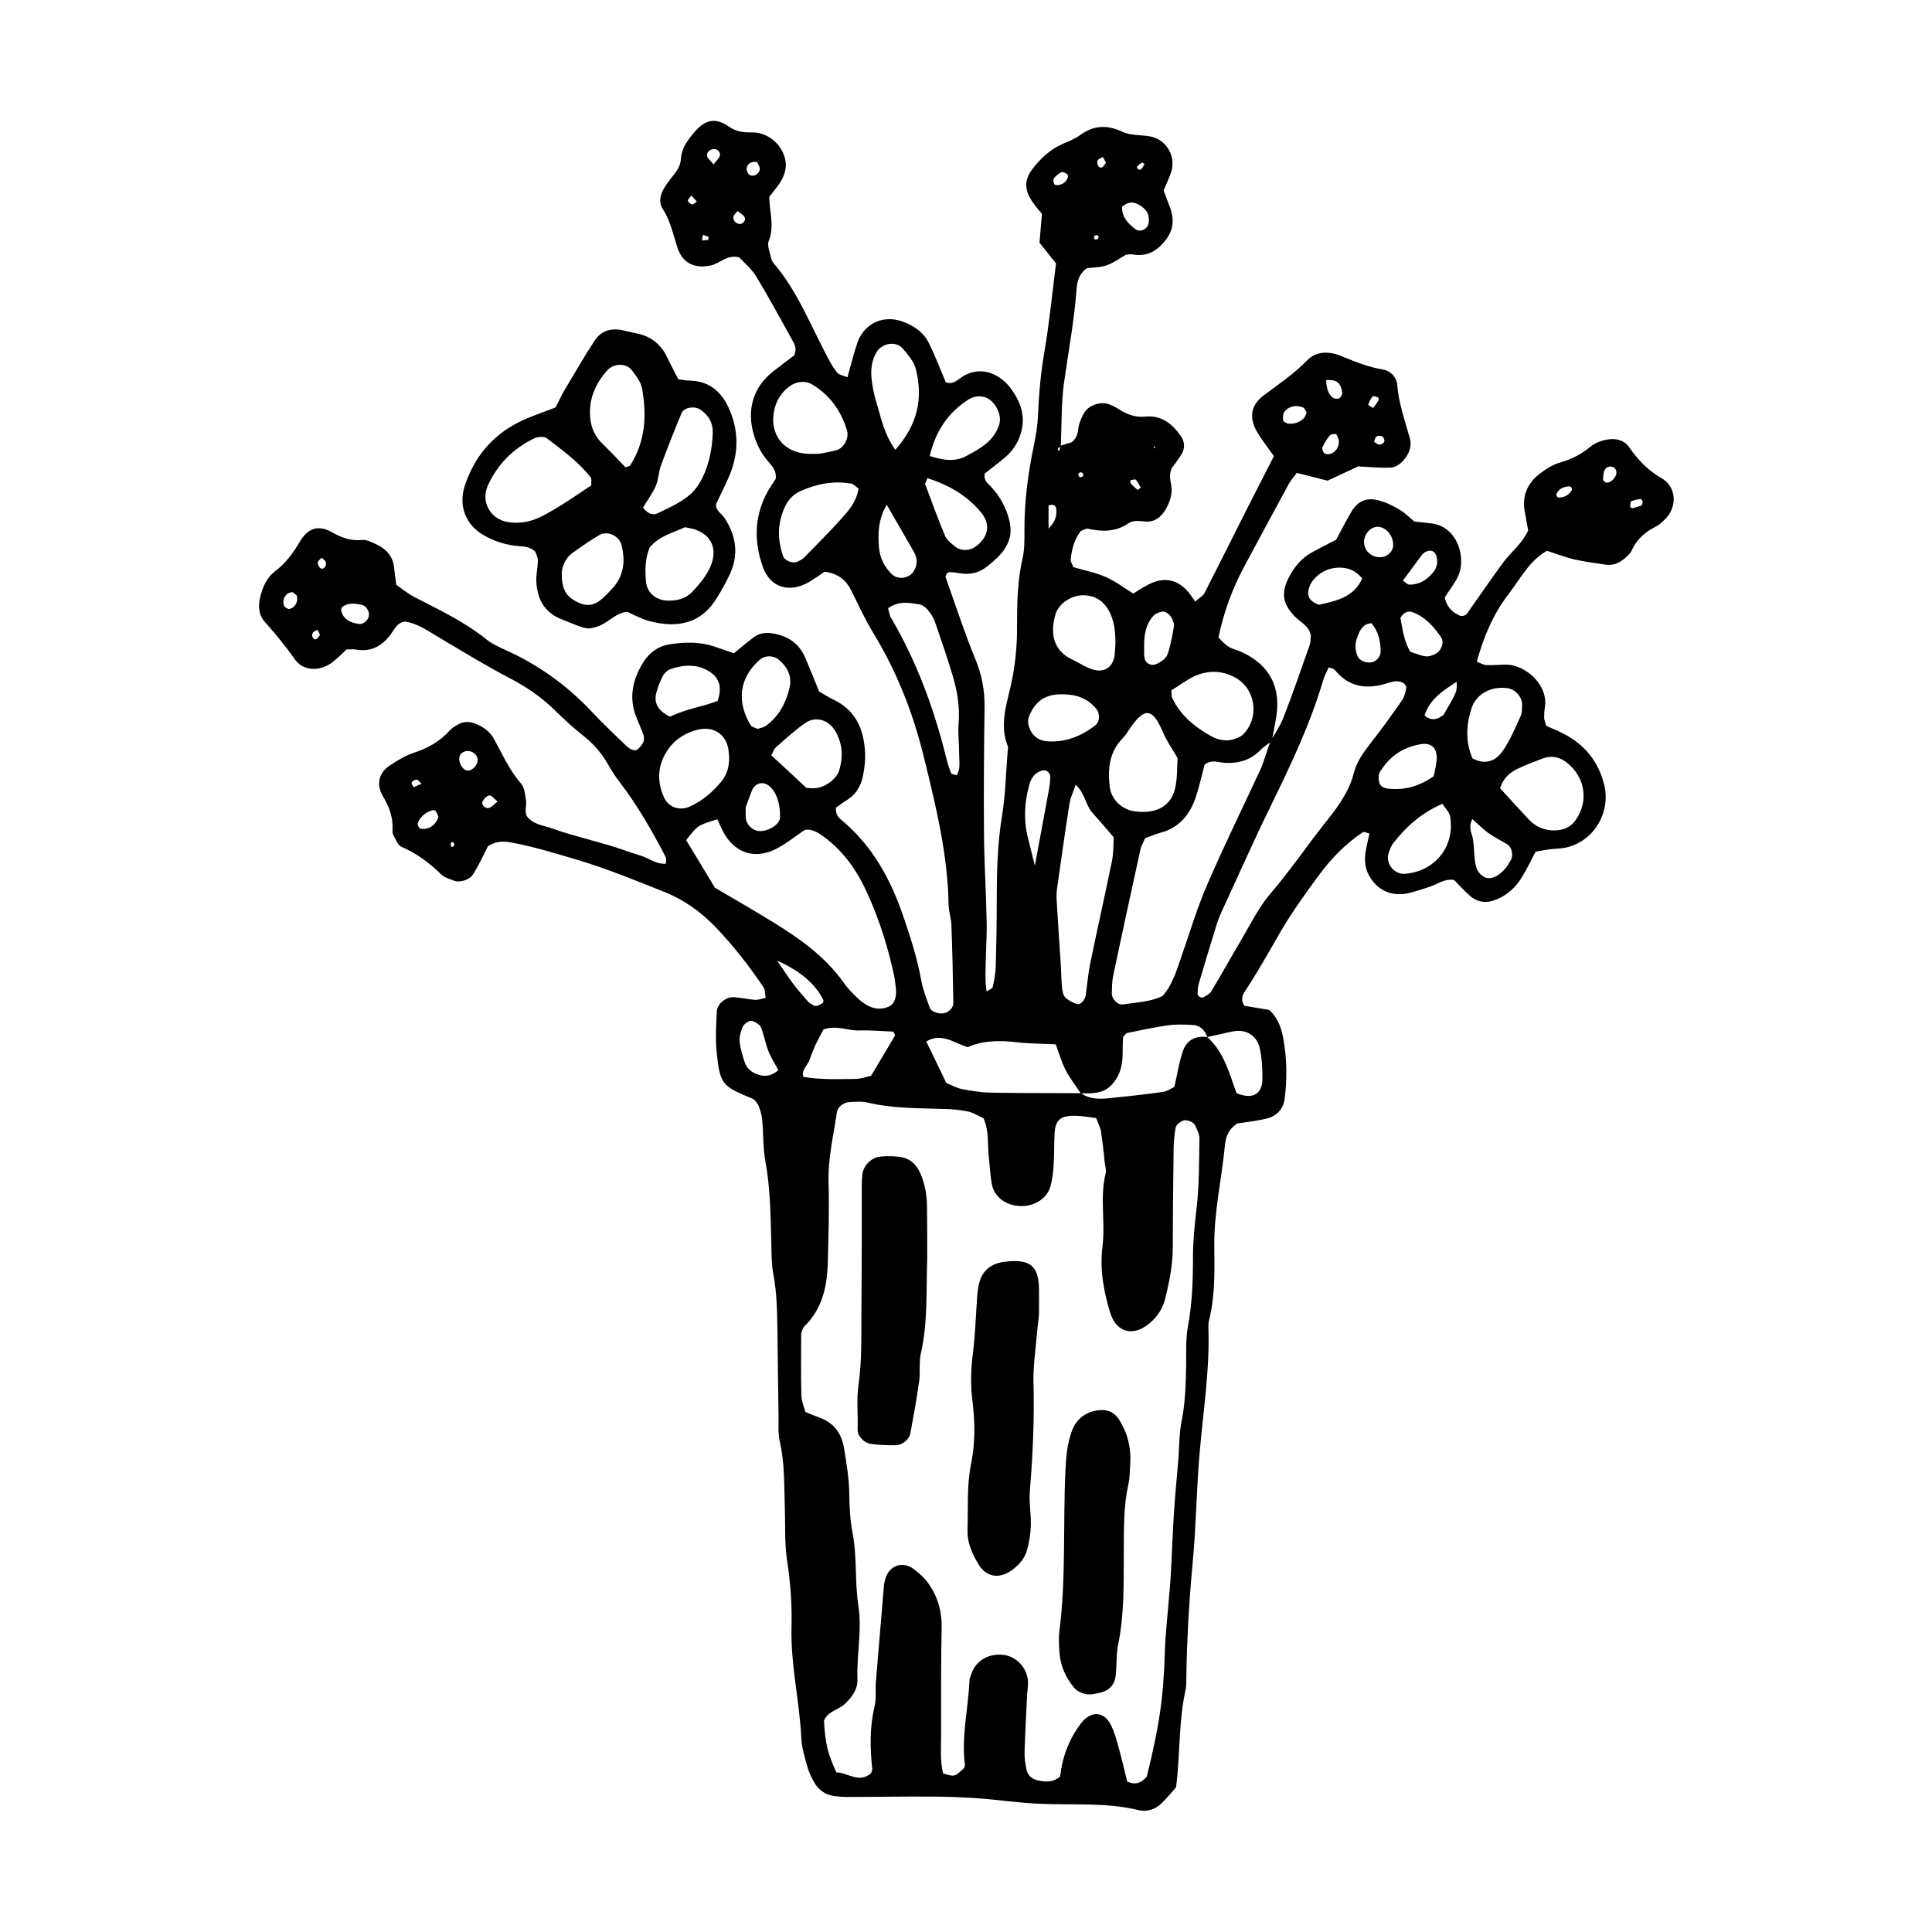 <?xml version="1.0" encoding="UTF-8"?>
<!-- Uploaded to: SVG Repo, www.svgrepo.com, Generator: SVG Repo Mixer Tools -->
<svg fill="#000000" width="800px" height="800px" version="1.1" viewBox="144 144 512 512" xmlns="http://www.w3.org/2000/svg">
 <g>
  <path d="m480.61 340.65c1.211-2.168 2.621-4.231 3.527-6.5 2.469-6.348 4.684-12.797 6.953-19.246 0.301-0.855 0.203-1.812 0.301-2.519-0.555-2.621-2.769-3.477-4.231-4.988-3.426-3.527-3.727-6.551-1.309-10.934 1.41-2.519 3.176-4.586 5.691-5.996 2.168-1.211 4.383-2.316 6.551-3.426 1.359-2.519 2.621-5.039 4.031-7.406 1.863-3.125 4.383-3.981 7.961-2.82 1.762 0.555 3.426 1.41 4.988 2.367 1.309 0.805 2.418 1.914 3.727 3.023 1.461 0.152 3.023 0.352 4.535 0.504 7.004 0.805 9.523 9.473 6.852 14.461-1.008 1.863-2.316 3.578-3.324 5.188 0.605 2.672 2.168 4.031 4.231 4.887 0.352-0.051 0.656 0 0.906-0.102 0.301-0.102 0.605-0.25 0.754-0.504 3.223-4.535 6.348-9.168 9.672-13.652 2.016-2.719 4.887-4.785 6.551-8.414-0.25-1.461-0.605-3.223-0.906-5.039-0.754-4.082 0.707-7.406 3.828-9.875 1.664-1.309 3.629-2.57 5.644-3.125 3.074-0.855 5.691-2.266 8.113-4.281 0.906-0.754 2.168-1.258 3.324-1.562 2.57-0.707 5.238-0.352 6.75 1.812 2.316 3.324 4.887 6.098 8.516 8.16 4.18 2.367 4.332 7.91 0.805 11.133-0.656 0.656-1.359 1.309-2.168 1.715-2.82 1.41-5.141 3.375-6.449 6.348-0.352 0.805-1.16 1.461-1.812 2.066-1.461 1.258-3.125 2.016-5.09 1.715-2.719-0.402-5.492-0.754-8.211-1.359-2.367-0.555-4.684-1.461-7.356-2.316-4.637 2.57-7.055 7.406-10.227 11.539-3.981 5.188-6.551 11.184-8.363 17.836 1.008 0.402 1.762 0.906 2.519 0.906 1.863 0.102 3.727-0.152 5.543-0.102 4.938 0.203 10.883 5.34 9.977 11.285-0.152 0.906-0.203 1.863-0.203 2.769 0 0.605 0.301 1.16 0.555 2.168 1.461 0.656 3.176 1.309 4.785 2.168 5.492 2.922 9.07 7.305 10.578 13.453 1.863 7.508-3.023 15.418-10.68 16.727-1.211 0.203-2.469 0.203-3.727 0.352-1.211 0.152-2.418 0.402-3.777 0.656-1.211 2.266-2.266 4.484-3.527 6.602-1.664 2.719-3.828 4.836-6.852 6.047-2.519 1.059-4.887 0.855-6.953-0.906-1.613-1.41-3.023-3.023-4.281-4.281-2.769-0.352-4.535 1.258-6.551 1.863-1.762 0.555-3.527 1.16-5.34 1.613-4.637 1.109-8.715-0.754-10.832-5.039-0.656-1.309-0.957-2.973-0.855-4.434 0.102-2.117 0.754-4.231 1.16-6.297-0.707-0.152-1.41-0.555-1.715-0.352-4.734 3.125-8.566 7.152-11.891 11.688-3.68 4.988-7.305 10.078-10.379 15.418-2.922 5.09-5.793 10.227-9.07 15.164-0.656 1.008-1.059 2.215-0.102 3.727 2.168 0.352 4.586 0.754 6.602 1.109 2.519 2.367 3.273 5.09 3.777 7.809 0.906 5.188 1.008 10.48 0.301 15.77-0.352 2.719-2.117 4.535-4.684 5.188-2.672 0.656-5.441 0.957-7.809 1.309-2.418 1.512-3.125 3.629-3.324 5.793-0.855 8.918-2.922 17.734-2.82 26.801 0.051 6.5 0.25 13.047-1.359 19.445-0.152 0.605-0.203 1.211-0.203 1.863 0.402 11.184-1.359 22.27-2.316 33.352-0.855 9.574-0.906 19.195-1.812 28.719-0.957 10.227-1.562 20.402-1.715 30.633 0 1.258 0 2.519-0.25 3.727-1.812 8.211-1.359 16.676-2.469 25.594-1.059 1.211-2.418 2.871-3.93 4.332-1.664 1.562-3.828 2.266-6.047 1.715-8.566-2.066-17.281-1.309-25.945-1.664-5.543-0.203-11.082-1.059-16.625-1.461-4.332-0.301-8.664-0.453-13-0.453-7.152-0.051-14.258 0.102-21.41 0.102-1.258 0-2.469-0.102-3.727-0.25-2.266-0.352-4.031-1.562-5.188-3.578-0.754-1.309-1.461-2.769-1.863-4.231-0.656-2.367-1.41-4.836-1.562-7.254-0.453-9.926-2.871-19.648-2.621-29.625 0.152-5.894-0.25-11.738-1.16-17.633-0.707-4.586-0.453-9.27-0.605-13.906-0.203-5.894 0-11.789-1.309-17.582-0.504-2.066-0.352-4.332-0.352-6.5-0.152-7.758-0.203-15.516-0.301-23.277-0.102-4.938-0.152-9.926-1.109-14.812-0.453-2.418-0.453-4.938-0.504-7.406-0.203-7.457-0.203-14.863-1.562-22.27-0.656-3.629-0.555-7.406-0.855-11.133-0.102-1.211-0.504-2.418-0.906-3.578-0.203-0.555-0.656-1.008-1.008-1.562-0.25-0.203-0.504-0.402-0.754-0.504-7.91-3.223-8.516-3.828-9.371-11.891-0.402-3.68-0.203-7.406 0-11.133 0.102-2.117 2.469-3.981 4.586-3.828 1.863 0.152 3.68 0.555 5.543 0.707 0.855 0.051 1.762-0.301 2.82-0.555-0.203-1.059-0.102-2.066-0.555-2.769-3.828-5.644-8.012-11.035-12.746-15.973-3.93-4.082-8.465-7.305-13.703-9.371-7.508-2.973-14.914-6.047-22.672-8.363-5.644-1.664-11.234-3.426-17.027-4.535-2.117-0.402-4.281-0.805-6.902 0.855-0.402 0.805-1.059 2.168-1.762 3.527-0.707 1.359-1.41 2.769-2.266 4.031-0.957 1.41-3.477 2.168-4.988 1.562-1.16-0.453-2.469-0.805-3.324-1.613-3.125-3.074-6.5-5.594-10.578-7.356-0.957-0.402-1.461-1.863-2.066-2.922-0.301-0.504-0.352-1.211-0.301-1.812 0.152-3.223-0.957-5.996-2.57-8.715-1.812-3.125-1.059-6.195 1.863-8.113 2.066-1.359 4.231-2.672 6.551-3.426 3.629-1.211 6.75-2.973 9.32-5.844 0.605-0.656 1.461-1.16 2.266-1.613 1.41-0.805 2.922-0.805 4.484-0.203 2.117 0.805 3.879 2.066 4.938 4.031 2.266 4.031 4.082 8.312 7.203 11.84 0.906 1.059 1.059 2.871 1.309 4.383s-0.504 3.074 0.301 4.383c1.812 2.215 4.484 2.367 6.75 3.176 2.621 0.957 5.289 1.715 8.012 2.469 2.367 0.707 4.785 1.309 7.152 2.016 2.672 0.805 5.289 1.812 7.961 2.621 2.316 0.656 4.281 2.418 6.902 2.215 0-0.656 0.203-1.309-0.051-1.762-3.578-6.902-7.406-13.602-12.141-19.801-1.109-1.461-2.168-3.023-3.074-4.637-1.664-3.023-3.879-5.543-6.602-7.707-2.672-2.117-5.188-4.434-7.609-6.801-3.578-3.527-7.609-6.246-12.09-8.566-6.297-3.273-12.395-7.055-18.539-10.68-2.922-1.715-5.691-3.777-9.117-4.231-2.215 0.402-2.871 2.367-3.981 3.777-2.316 2.922-5.188 4.332-8.969 3.629-0.605-0.102-1.211 0-2.469 0-0.957 0.906-2.266 2.215-3.68 3.324-3.223 2.57-7.758 2.469-9.977-0.656-2.469-3.578-5.238-6.852-8.062-10.078-1.512-1.715-1.715-3.981-1.211-6.195 0.605-2.769 1.762-5.441 4.031-7.152 2.82-2.117 4.734-4.785 6.5-7.758 2.168-3.727 4.988-4.586 8.613-2.519 2.519 1.41 4.887 2.316 7.859 2.016 1.41-0.152 2.973 0.754 4.332 1.41 2.316 1.16 3.879 3.074 4.18 5.742 0.203 1.512 0.402 3.023 0.605 4.734 1.562 1.059 2.973 2.266 4.586 3.125 6.602 3.426 13.352 6.551 19.246 11.285 1.664 1.359 3.727 2.215 5.691 3.125 8.566 3.93 16.02 9.371 22.469 16.273 2.519 2.719 5.238 5.238 7.91 7.859 0.656 0.656 1.309 1.309 2.117 1.812 0.453 0.301 1.309 0.504 1.715 0.25 0.707-0.453 1.309-1.211 1.715-1.965 0.25-0.504 0.25-1.258 0.102-1.812-0.504-1.461-1.109-2.871-1.715-4.332-2.316-5.34-1.359-10.277 1.613-15.062 1.762-2.82 4.281-4.484 7.559-4.887 3.727-0.504 7.406-0.555 11.035 0.605 1.762 0.555 3.477 1.211 5.441 1.863 1.762-1.461 3.375-2.82 5.09-4.133 1.562-1.211 3.324-1.461 5.289-1.109 3.981 0.656 6.902 2.672 8.516 6.398 1.211 2.82 2.367 5.742 3.68 8.969 1.059 0.605 2.367 1.461 3.727 2.117 6.098 2.871 8.211 8.113 8.465 14.359 0.051 1.863-0.152 3.727-0.504 5.543-0.504 2.82-1.812 5.238-4.383 6.801-1.059 0.656-2.016 1.41-2.82 1.965-0.203 1.715 0.656 2.672 1.613 3.426 8.113 6.801 12.898 15.617 16.273 25.543 1.914 5.594 3.68 11.133 4.734 16.977 0.453 2.418 1.359 4.734 2.215 7.055 0.402 1.16 2.672 1.863 4.082 1.41 1.258-0.453 2.168-1.461 2.168-2.719-0.102-6.801-0.25-13.602-0.504-20.402-0.051-1.863-0.707-3.68-0.754-5.543-0.203-13.453-3.426-26.398-6.602-39.348-2.82-11.488-7.106-22.418-13.301-32.598-2.266-3.68-4.031-7.656-5.996-11.539-1.359-2.672-3.477-4.332-6.953-4.785-1.211 0.805-2.719 1.914-4.281 2.82-5.188 2.922-10.176 1.309-12.09-4.082-2.266-6.348-2.316-12.797 0.754-18.992 0.805-1.664 1.914-3.176 2.672-4.383 0.203-2.168-0.906-3.273-1.914-4.484-0.805-0.957-1.613-1.914-2.168-3.023-3.273-5.945-4.434-14.812 3.426-20.957 1.914-1.512 3.879-2.973 5.543-4.231 0.754-1.715 0.152-2.82-0.453-3.93-3.176-5.691-6.246-11.438-9.621-16.977-1.258-2.066-3.223-3.68-4.535-5.09-3.375-0.754-5.09 1.664-7.508 2.168-4.231 0.906-7.457-0.555-8.816-4.684-1.16-3.527-1.863-7.152-3.93-10.328-1.059-1.613-0.707-3.629 0.301-5.34 0.605-1.059 1.359-2.066 2.117-3.023 1.211-1.461 2.316-2.922 2.418-4.887 0.203-2.973 1.914-5.141 3.777-7.305 2.769-3.125 5.492-3.68 8.969-1.211 1.863 1.309 3.828 1.562 6.098 1.512 4.434-0.051 8.363 3.527 8.918 7.859 0.203 1.41-0.25 3.125-0.906 4.434-0.805 1.613-2.117 3.023-3.426 4.785-0.051 3.727 1.461 7.707-0.152 11.688-0.504 1.211 0.301 2.973 0.605 4.484 0.102 0.605 0.453 1.16 0.855 1.613 6.297 7.457 9.723 16.523 14.258 24.988 0.707 1.359 1.512 2.719 2.469 3.879 0.504 0.555 1.562 0.707 2.672 1.16 0.906-3.223 1.613-6.195 2.621-9.117 1.762-5.141 6.902-7.508 11.992-5.644 3.023 1.109 5.594 2.871 7.004 5.793 1.664 3.324 2.922 6.75 4.434 10.277 2.016 0.855 3.324-0.855 4.836-1.715 4.988-2.82 9.824-0.051 12.293 3.223 2.719 3.68 4.18 7.559 2.719 12.191-0.754 2.469-2.117 4.484-4.031 6.144-1.863 1.613-3.828 3.023-5.492 4.383-0.352 1.863 0.805 2.57 1.613 3.426 2.418 2.519 4.031 5.543 4.887 8.867 0.352 1.461 0.504 3.125 0.152 4.535-0.855 3.527-3.477 5.793-6.195 7.91-2.066 1.613-4.434 2.117-7.055 1.664-0.906-0.152-1.812-0.25-2.769-0.301-0.25 0-0.504 0.301-0.754 0.504-0.102 0.301-0.301 0.605-0.25 0.855 2.621 7.305 4.988 14.66 7.91 21.766 1.715 4.133 2.469 8.211 2.418 12.645-0.152 11.184-0.25 22.32-0.152 33.504 0.051 7.758 0.555 15.516 0.707 23.227 0.102 3.727-0.203 7.406-0.25 11.133-0.051 2.469-0.203 4.938 0.25 7.508 0.707-0.504 1.512-0.754 1.613-1.211 0.402-1.812 0.754-3.629 0.805-5.492 0.152-5.594 0.25-11.184 0.25-16.727 0-7.758 0.152-15.469 1.41-23.176 0.906-5.492 1.008-11.082 1.461-16.676 0.051-0.605 0.25-1.309 0-1.863-2.016-5.289-0.453-10.328 0.754-15.469 1.211-5.141 1.762-10.379 1.762-15.668 0-6.195 0.051-12.395 1.461-18.488 0.555-2.367 0.504-4.938 0.504-7.406-0.051-7.508 0.906-14.812 2.418-22.168 0.555-2.719 1.059-5.492 1.16-8.262 0.25-5.594 0.707-11.082 1.664-16.625 1.309-7.609 2.066-15.316 3.125-23.73-1.109-1.41-2.672-3.273-4.383-5.492 0.203-2.215 0.402-4.637 0.656-7.609-0.707-0.855-1.715-2.016-2.57-3.273-2.117-3.074-2.117-5.793 0-8.566 2.066-2.719 4.535-5.09 7.707-6.551 1.664-0.754 3.477-1.41 4.938-2.469 3.68-2.719 7.203-2.769 11.285-0.906 2.117 1.008 4.836 0.805 7.254 1.211 4.133 0.707 6.852 4.988 5.742 9.07-0.504 1.762-1.359 3.426-2.117 5.238 0.555 1.461 1.059 2.922 1.613 4.332 1.258 3.125 1.059 6.047-1.008 8.766-2.215 2.922-4.988 4.586-8.816 3.879-0.605-0.102-1.211 0.051-1.812 0.102-5.039 3.125-5.039 3.125-10.227 3.527-2.016 1.258-2.672 3.375-2.82 5.543-0.605 8.363-2.168 16.574-3.324 24.836-0.754 5.492-0.605 11.133-0.855 16.727-0.102 0.453-1.359 0.555-0.453 1.41 0.152-0.504 0.25-0.957 0.402-1.461 1.16-0.352 2.316-0.707 2.922-0.906 1.914-1.512 1.562-3.223 1.965-4.637 0.352-1.16 0.805-2.316 1.461-3.324 1.359-2.016 4.434-2.922 6.602-2.066 0.855 0.352 1.715 0.754 2.469 1.258 2.117 1.359 4.383 2.266 7.004 1.965 4.18-0.402 7.055 1.812 9.32 4.988 1.211 1.664 1.309 3.426 0.203 5.188-0.855 1.309-1.762 2.519-2.469 3.477-0.906 1.863-0.301 3.375-0.102 4.887 0.25 2.266-0.504 4.281-1.613 6.195-1.211 1.965-2.871 3.273-5.289 3.074-1.562-0.102-3.125-0.453-4.535 0.504-3.375 2.316-6.953 2.215-10.73 1.41-0.504-0.102-1.16 0.352-1.863 0.605-1.664 2.168-2.418 4.836-2.672 7.609-0.051 0.555 0.402 1.109 0.707 1.965 2.769 0.805 5.793 1.41 8.613 2.621 2.519 1.109 4.734 2.82 7.254 4.383 1.258-0.805 2.519-1.613 3.879-2.316 3.68-1.965 7.152-1.762 10.176 1.309 0.855 0.855 1.512 1.965 2.367 3.125 1.16-1.059 2.066-1.461 2.418-2.168 3.68-7.152 7.254-14.41 10.883-21.562 2.519-4.938 5.039-9.875 7.559-14.812-1.562-2.215-3.125-4.18-4.383-6.297-2.316-3.828-1.762-7.254 1.715-9.824 3.981-2.973 8.012-5.691 11.539-9.32 2.316-2.418 5.844-2.367 8.766-1.16 3.727 1.512 7.356 3.023 11.387 3.68 1.863 0.301 3.477 2.016 3.629 3.879 0.402 4.988 2.066 9.621 3.375 14.359 0.605 2.215-0.301 4.332-1.863 5.996-0.805 0.855-2.016 1.664-3.125 1.715-2.769 0.152-5.543-0.152-8.715-0.301-2.367 1.109-5.188 2.418-8.113 3.777-2.621-0.656-5.289-1.359-8.16-2.066-0.754 1.059-1.562 1.965-2.168 3.023-3.981 7.356-7.961 14.711-11.891 22.066-3.074 5.793-5.289 11.84-6.699 18.539 0.906 0.855 1.664 1.812 2.672 2.418 1.059 0.656 2.316 0.906 3.426 1.41 7.656 3.477 10.73 9.672 9.07 18.137-0.352 1.812-0.656 3.68-1.008 5.492-1.008 0.754-2.066 1.41-2.922 2.266-2.82 2.922-6.246 3.828-10.176 3.426-1.461-0.152-3.023-0.805-4.734 0.555-0.707 2.672-1.359 5.691-2.316 8.566-1.562 4.637-4.383 8.16-9.371 9.473-1.461 0.402-2.871 1.008-4.082 1.461-0.504 1.211-1.008 2.016-1.211 2.922-2.469 11.184-4.887 22.371-7.254 33.555-0.301 1.512-0.301 3.074-0.352 4.586-0.051 1.512 1.562 3.176 2.922 2.973 3.629-0.555 7.406-0.656 10.578-2.266 2.672-3.125 3.68-6.75 4.887-10.227 2.266-6.449 4.18-13 6.902-19.246 4.535-10.531 9.621-20.809 14.41-31.188 0.719-1.914 1.422-4.281 2.281-6.602zm-16.676 78.191c4.535 4.031 5.894 9.824 7.758 14.863 5.141 2.117 6.801-0.707 6.852-3.527 0.051-2.719-0.102-5.543-0.656-8.211-0.707-3.426-3.477-5.238-6.852-4.684-2.418 0.453-4.785 1.055-7.102 1.559-0.656-1.863-1.914-3.176-3.981-3.223-2.117-0.102-4.281-0.203-6.398 0.102-3.629 0.504-7.203 1.309-10.781 2.016-0.25 0.051-0.504 0.352-0.707 0.555-0.152 0.25-0.453 0.453-0.453 0.707-0.051 1.211-0.102 2.418-0.102 3.629 0.051 3.477-0.605 6.699-3.273 9.219-2.215 2.066-5.039 1.914-7.809 1.914-1.359-2.066-2.922-3.981-4.031-6.195-1.109-2.168-1.762-4.535-2.621-6.801-3.629-0.203-6.953-0.152-10.277-0.555-4.637-0.555-9.168-0.453-13.047 1.309-3.828-1.211-6.953-3.93-10.984-1.512 1.812 3.777 3.578 7.356 5.34 11.035 1.461 0.555 2.82 1.359 4.281 1.613 2.418 0.453 4.887 0.855 7.305 0.906 8.012 0.152 16.02 0.102 24.082 0.152 2.469 1.762 5.289 1.562 8.012 1.258 4.586-0.453 9.219-0.957 13.754-1.613 1.109-0.152 2.168-0.957 2.973-1.309 0.805-3.426 1.258-6.5 2.215-9.371 0.961-2.93 3.277-4.289 6.504-3.836zm-16.023 195.98c3.324-13.402 4.434-21.008 4.785-33 0.051-2.168 0.25-4.332 0.402-6.5 0.352-4.332 0.805-8.613 1.109-12.949 0.352-5.543 0.504-11.133 0.855-16.727 0.301-4.938 0.805-9.875 1.211-14.812 0.25-3.375 0.203-6.852 0.855-10.176 1.008-4.938 1.109-9.824 1.211-14.812 0.051-3.426-0.152-6.902 0.453-10.176 1.16-6.144 1.359-12.293 1.359-18.539 0-4.332 0.453-8.613 0.957-12.949 0.707-6.144 0.656-12.344 0.754-18.539 0-1.16-0.656-2.316-1.16-3.426-0.402-0.906-2.316-1.664-3.273-1.211-0.754 0.352-1.715 1.109-1.863 1.812-0.402 2.117-0.555 4.281-0.555 6.449-0.102 8.363-0.203 16.727-0.203 25.141 0 4.684-0.906 9.27-2.016 13.754-0.605 2.469-1.914 4.535-3.828 6.246-4.383 3.981-9.117 2.922-10.781-2.621-1.715-5.644-2.769-11.488-2.016-17.434 0.805-6.449-0.754-13 0.855-19.445 0.203-0.855-0.152-1.812-0.25-2.769-0.301-2.769-0.555-5.543-1.008-8.312-0.203-1.16-0.805-2.266-1.258-3.527-2.066-0.25-3.828-0.605-5.644-0.605-3.879-0.051-5.188 1.109-5.391 4.734-0.152 2.769-0.051 5.594-0.25 8.363-0.102 1.863-0.352 3.727-0.805 5.492-0.855 3.223-4.133 5.391-7.859 5.34-3.727-0.051-6.953-2.215-7.656-5.594-0.504-2.418-0.555-4.887-0.855-7.356-0.402-3.324 0.152-6.801-1.41-10.328-1.258-0.555-2.621-1.461-4.031-1.762-2.117-0.453-4.281-0.656-6.449-0.707-6.801-0.203-13.652-0.102-20.355-1.715-1.461-0.352-3.074-0.152-4.637-0.102s-3.176 1.258-3.375 2.719c-0.906 6.098-2.367 12.141-2.215 18.391 0.203 7.106 0 14.258-0.203 21.41-0.152 6.348-1.461 12.293-6.246 16.977-0.402 0.402-0.555 1.109-0.805 1.715 0 5.492-0.102 11.082 0.051 16.625 0.051 1.461 0.707 2.922 1.059 4.281 1.461 0.605 2.621 1.109 3.777 1.512 3.879 1.41 5.844 4.231 6.5 8.262 0.656 3.981 1.309 7.91 1.359 11.992 0.051 3.375 0.203 6.852 0.855 10.176 1.258 6.449 0.555 13.047 1.562 19.445 1.008 6.602-0.504 12.949-0.25 19.445 0.102 2.672-1.41 4.637-3.223 6.449-1.715 1.715-4.637 1.965-5.644 4.535 0.352 6.144 0.906 8.465 3.273 13.703 2.922 0 5.996 3.023 9.168 0.25 0.203-0.555 0.402-0.855 0.352-1.16-0.605-5.543-0.707-11.082 0.605-16.574 0.504-2.066 0.203-4.332 0.352-6.5 0.707-8.613 1.461-17.281 2.168-25.895 0.051-0.301 0.152-0.605 0.203-0.906 0.855-3.981 4.637-5.441 7.758-3.023 1.211 0.957 2.418 1.965 3.375 3.176 2.719 3.578 3.981 7.559 3.93 12.141-0.203 9.621-0.152 19.246-0.152 28.816 0 3.375-0.301 6.801 0.555 9.977 3.074 0.906 3.074 0.906 5.594-1.512 0.051-0.301 0.203-0.605 0.152-0.906-0.957-7.457 0.906-14.762 1.211-22.168 0-0.605 0.301-1.211 0.504-1.762 1.16-3.629 4.785-5.691 8.867-5.039 3.324 0.555 6.098 3.68 6.144 7.203 0.051 1.211-0.203 2.469-0.25 3.68-0.25 4.938-0.504 9.926-0.656 14.863-0.051 1.512 0.203 3.074 0.504 4.586 0.352 1.664 1.562 2.621 3.223 2.922 1.863 0.352 3.68 0.605 5.691-1.059 0.555-4.938 2.266-9.824 5.543-14.105 2.621-3.426 6.144-3.273 8.012 0.605 0.805 1.664 1.309 3.477 1.812 5.238 0.906 3.273 1.664 6.551 2.418 9.574 2.418 1.121 3.879 0.164 5.188-1.297zm-114.46-235.58c5.141 3.023 10.227 5.945 15.215 9.02 7.152 4.383 13.957 9.168 18.895 16.121 1.059 1.512 2.367 2.871 3.727 4.133 0.855 0.855 1.914 1.613 2.973 2.117 1.715 0.855 3.578 0.906 5.34 0.102 1.41-0.656 2.066-2.418 1.812-4.836-0.102-0.906-0.203-1.863-0.352-2.769-1.562-7.609-3.879-14.965-7.055-22.066-2.672-5.996-6.297-11.387-11.688-15.316-1.512-1.059-3.074-2.168-5.039-1.812-2.57 1.715-4.988 3.727-7.707 5.09-6.047 2.973-11.488 0.754-14.359-5.492-0.352-0.805-0.754-1.613-1.109-2.418-5.238 1.613-5.238 1.613-8.262 5.543 2.371 3.871 4.738 7.848 7.609 12.586zm162.68-58.391c-0.504 1.109-1.109 2.215-1.461 3.375-3.426 11.637-8.613 22.52-13.906 33.352-4.484 9.168-8.613 18.488-12.898 27.762-0.504 1.109-1.008 2.266-1.359 3.426-1.664 5.34-3.273 10.629-4.836 15.973-0.25 0.855-0.25 1.812-0.301 2.719 0 0.25 0.301 0.555 0.555 0.707 0.25 0.152 0.656 0.301 0.855 0.203 0.754-0.453 1.715-0.855 2.168-1.562 2.57-4.231 4.938-8.566 7.457-12.797 2.672-4.484 4.988-9.371 8.363-13.301 5.441-6.348 10.078-13.301 15.316-19.801 2.871-3.629 5.543-7.457 6.699-12.09 0.707-2.719 2.266-5.039 3.981-7.254 3.023-3.879 5.945-7.859 8.766-11.941 0.656-0.957 0.957-2.215 1.16-3.375 0.051-0.402-0.555-1.16-1.008-1.359-1.512-0.707-2.973-0.152-4.484 0.301-5.188 1.562-9.773 0.855-13.402-3.578-0.254-0.406-0.957-0.457-1.664-0.758zm-67.059 31.082c-0.656 1.965-1.359 3.375-1.613 4.836-1.211 7.656-2.266 15.316-3.375 23.023-0.152 1.211-0.102 2.469 0 3.68 0.301 5.238 0.656 10.531 1.008 15.77 0.152 2.168 0.152 4.332 0.352 6.5 0.102 0.906 0.301 2.016 0.855 2.57 0.805 0.805 1.965 1.41 3.125 1.762 0.906 0.301 2.168-1.109 2.316-2.367 0.402-2.769 0.605-5.543 1.16-8.262 1.863-9.117 3.93-18.188 5.793-27.305 0.402-2.066 0.352-4.231 0.453-6.246-2.016-2.367-3.828-4.484-5.691-6.551-1.762-2.019-1.914-5.039-4.383-7.41zm27.008-7c-1.512-2.621-2.922-4.637-3.879-6.852-2.973-7.152-5.238-6.246-9.02-0.656-0.504 0.754-1.008 1.562-1.664 2.215-3.578 3.68-3.981 8.16-3.426 12.848 0.402 3.426 3.223 6.098 6.75 6.551 0.906 0.102 1.812 0.152 2.769 0.102 4.133-0.203 7.004-2.367 7.859-6.449 0.559-2.621 0.457-5.391 0.609-7.758zm-76.73-39.754c0.352 1.258 0.402 1.914 0.707 2.418 6.801 11.539 11.387 23.93 14.609 36.879 0.352 1.461 0.805 2.973 1.359 4.383 0.152 0.352 0.957 0.402 1.512 0.605 1.059-1.715 0.656-3.578 0.656-5.441 0-2.769-0.352-5.594-0.152-8.312 0.352-4.434-0.352-8.613-1.613-12.797-1.41-4.734-3.023-9.371-4.637-14.055-0.402-1.16-1.059-2.215-1.863-3.176-0.555-0.656-1.41-1.359-2.266-1.512-2.57-0.402-5.34-1.055-8.312 1.008zm162.18 47.711c2.719 2.973 5.188 5.691 7.707 8.363 1.762 1.863 4.031 2.82 6.602 2.82 2.266 0 4.281-0.754 5.644-2.621 3.68-5.09 2.621-11.688-2.469-15.516-1.812-1.359-3.93-1.762-6.098-0.957-2.266 0.855-4.586 1.715-6.75 2.769-1.969 0.961-3.68 2.269-4.637 5.141zm-204.3-8.211c-0.051-0.555-0.102-1.16-0.152-1.762-0.504-4.18-3.777-6.5-7.91-5.594-3.777 0.855-6.852 2.973-8.766 6.297-2.168 3.68-2.215 7.656-0.504 11.539 1.211 2.82 4.231 3.828 6.953 2.57 3.426-1.562 6.195-3.981 8.566-6.902 1.309-1.816 1.863-3.879 1.812-6.148zm23.68-80.406c0.555-0.102 2.672-0.402 4.734-0.957 2.016-0.555 3.426-3.223 2.82-5.238-1.562-5.188-4.535-9.371-9.219-12.191-1.863-1.109-4.332-0.805-6.098 0.555-2.016 1.562-3.375 3.578-3.93 6.098-1.512 6.5 2.469 11.586 9.168 11.738 0.359 0.047 0.66-0.004 2.523-0.004zm93.508 62.672c0.102 0.906 0 1.562 0.25 2.066 2.215 4.637 5.996 7.707 10.379 10.125 1.664 0.906 3.527 1.309 5.34 0.906 1.16-0.25 2.418-0.754 3.223-1.562 4.281-4.586 3.074-12.141-2.418-15.012-3.426-1.812-7.152-1.863-10.68-0.25-2.215 1.059-4.129 2.57-6.094 3.727zm-82.875-53.453c-0.906-0.656-1.359-1.211-1.914-1.309-4.734-0.855-9.219 0.051-13.504 1.965-1.762 0.805-3.074 2.117-3.93 3.777-2.168 4.383-2.266 8.867-0.656 13.453 0.453 1.309 2.769 2.117 3.93 1.41 0.504-0.301 1.16-0.504 1.562-0.957 3.426-3.527 6.953-7.004 10.227-10.68 1.816-2.066 3.68-4.184 4.285-7.66zm68.062 41.312c0-3.324-0.25-6.398-1.863-9.168-1.562-2.621-3.828-3.93-6.852-3.879-3.074 0.051-6.297 2.215-7.152 4.988-1.562 5.09-0.555 9.574 4.133 11.891 1.664 0.805 3.223 1.812 4.938 2.519 3.527 1.461 6.246-0.102 6.602-3.777 0.043-0.91 0.145-1.871 0.195-2.574zm-58.34-51.59c6.047-6.801 7.356-13.805 5.441-21.41-0.504-1.965-2.066-3.777-3.426-5.391-1.863-2.215-5.742-1.461-7.106 1.109-1.258 2.266-1.461 4.734-1.16 7.203 0.25 2.117 0.707 4.281 1.359 6.297 1.16 3.828 1.867 7.859 4.891 12.191zm-24.387 166.16c4.484 0.805 9.117 0.605 13.754 0.555 1.461 0 2.973-0.555 4.231-0.855 2.266-3.777 4.281-7.152 6.297-10.578 0.102-0.152-0.152-0.504-0.402-1.109-2.922-0.102-5.996-0.402-9.07-0.301-3.023 0.102-6.047-1.512-9.473-0.25-0.605 1.211-1.359 2.519-2.016 3.879-0.656 1.41-1.16 2.871-1.715 4.281-0.445 1.406-2.109 2.363-1.605 4.379zm0.758-76.629c2.82 0.555 4.836-0.301 6.551-1.613 0.906-0.707 1.812-1.762 2.168-2.871 1.16-3.629 0.957-7.254-1.059-10.629-1.715-2.871-5.188-3.93-7.91-2.016-2.773 1.914-5.242 4.231-7.762 6.445-0.605 0.504-0.855 1.41-1.211 2.117 3.125 2.871 6.047 5.594 9.223 8.566zm176.59-7.758c3.727 1.965 6.398 0.453 8.211-2.266 1.863-2.769 3.176-5.945 4.586-9.02 0.352-0.805 0.301-1.812 0.352-2.719 0.102-2.168-1.664-4.231-3.777-4.586-4.281-0.656-8.363 1.41-9.621 5.289-1.465 4.531-1.617 9.016 0.25 13.301zm-143.84-80.156c3.777 1.258 6.902 1.562 9.723 0 3.273-1.762 6.648-3.527 8.262-7.203 0.152-0.301 0.25-0.555 0.352-0.855 0.754-2.117-0.152-4.836-2.168-6.648-1.562-1.359-4.082-1.461-6.047-0.152-5.133 3.371-8.457 7.957-10.121 14.859zm135.88 92.195c-5.543 2.367-9.621 6.047-13.047 10.43-0.555 0.707-0.855 1.613-1.16 2.469-1.059 2.719 1.309 5.844 4.231 5.644 8.062-0.605 13.402-7.356 11.992-15.316-0.254-1.109-1.262-2.016-2.016-3.227zm-100.31-29.02c-4.734-0.203-7.656 1.664-9.32 6.047-0.301 0.754-0.203 1.863 0.102 2.672 0.754 2.215 2.367 3.527 4.734 3.727 4.836 0.352 9.02-1.309 12.797-4.231 1.16-0.906 1.258-2.973 0.402-4.18-2.266-2.926-5.34-3.984-8.715-4.035zm-36.176-57.281c-0.402 1.059-0.656 1.359-0.605 1.562 1.715 4.586 3.375 9.219 5.289 13.754 0.453 1.059 1.562 1.914 2.469 2.672 1.715 1.461 4.133 1.359 5.945-0.102 3.223-2.57 3.578-5.844 1.109-8.816-3.676-4.387-8.312-7.207-14.207-9.07zm-45.039 66.449c0.754-0.25 1.715-0.402 2.418-0.957 3.375-2.519 5.188-6.098 6.098-10.027 0.656-2.922-0.555-5.441-2.871-7.356-1.461-1.211-3.68-1.211-5.09 0.051-5.594 4.938-6.047 11.387-2.266 17.434 0.301 0.402 1.055 0.504 1.711 0.855zm-23.176-3.223c4.133-2.066 8.664-2.672 12.594-4.18 1.211-3.426 0.605-5.996-2.016-7.707-3.273-2.168-6.953-1.965-10.531-0.707-0.805 0.301-1.562 1.059-1.965 1.812-0.707 1.309-1.258 2.769-1.664 4.231-0.75 2.672 0.105 4.789 3.582 6.551zm202.38 15.77c0.352-1.762 0.656-2.922 0.754-4.133 0.352-3.176-1.258-4.836-4.082-4.383-4.785 0.754-8.465 3.273-10.934 7.406-0.402 0.656-0.402 1.762-0.203 2.621 0.301 1.41 1.613 1.715 2.82 1.812 4.137 0.352 7.863-0.703 11.645-3.324zm-144.95-71.945c-2.266 3.879-2.367 7.559-2.066 11.234 0.25 2.82 1.41 5.289 3.527 7.254 1.562 1.41 4.434 1.059 5.644-0.805 1.059-1.715 1.109-3.426 0.102-5.188-2.269-3.93-4.535-7.91-7.207-12.496zm155.18 83.281c-1.16 2.418-0.051 3.777 0.152 5.238 0.301 1.812 0.301 3.68 0.504 5.492 0.203 1.863 0.656 3.629 2.519 4.637 1.512 0.805 3.629 0 5.543-2.215 0.605-0.707 1.059-1.512 1.512-2.316 0.707-1.258 0.25-3.375-0.957-4.133-1.562-0.957-3.273-1.762-4.734-2.82-1.516-1.012-2.777-2.32-4.539-3.883zm-115.93 12.344c1.359-7.356 2.57-13.703 3.727-20.102 0.203-1.211 0.402-2.469 0.352-3.68 0-0.453-0.555-1.16-1.008-1.359-0.504-0.203-1.258-0.102-1.762 0.152-1.512 0.656-2.367 2.016-2.769 3.527-1.258 4.535-1.562 9.168-0.453 13.754 0.551 2.367 1.207 4.785 1.914 7.707zm75.266-69.125c4.484-1.008 9.219-1.914 11.488-6.953-1.863-2.367-4.18-3.023-6.648-2.871-2.519 0.152-4.684 1.309-6.297 3.223-0.707 0.855-1.258 2.066-1.359 3.223-0.156 1.77 1.105 2.727 2.816 3.379zm-143.23 123.33c-1.059-1.965-2.066-3.527-2.719-5.238-0.754-2.016-1.109-4.18-1.914-6.144-0.301-0.707-1.309-1.258-2.117-1.613-0.855-0.402-2.519 0.707-2.871 1.863-0.352 1.16-0.805 2.418-0.656 3.578 0.203 1.812 0.754 3.578 1.309 5.34 0.504 1.562 1.613 2.621 3.125 3.223 1.812 0.707 3.625 0.859 5.844-1.008zm-8.668-69.625v2.57c0.102 1.863 1.664 3.527 3.477 3.68 2.469 0.203 5.644-1.762 5.644-3.68-0.051-2.769-0.352-5.441-2.316-7.707-1.664-1.914-4.133-1.715-5.141 0.656-0.707 1.711-1.258 3.422-1.664 4.481zm173.51-50.23c0.555 2.922 0.957 6.246 2.621 8.969 4.231 1.512 4.434 1.512 6.398 0.707 1.762-0.707 2.719-3.125 1.762-4.535-1.914-2.82-4.18-5.34-7.406-6.602-1.207-0.504-2.414-0.148-3.375 1.461zm-67.91 6.852v3.176c0 0.301 0.152 0.605 0.203 0.906 0.152 1.109 1.762 1.863 2.871 1.359 1.461-0.605 2.82-1.512 3.273-3.023 0.707-2.316 1.16-4.734 1.562-7.152 0.102-0.555-0.25-1.16-0.453-1.762-0.352-1.059-1.812-2.266-2.769-2.016-0.855 0.203-1.762 0.555-2.316 1.211-2.172 2.414-2.324 5.488-2.371 7.301zm60.254-5.441c-2.316 0.152-3.074 1.863-3.727 3.578-0.707 1.762-0.707 3.578 0.102 5.289 0.555 1.16 2.519 1.863 3.981 1.41 1.109-0.352 2.066-1.613 2.066-2.719-0.004-2.769-0.609-5.391-2.422-7.559zm-157.49 89.426c1.359 1.965 2.621 4.031 4.082 5.945 1.258 1.715 2.672 3.273 4.082 4.887 0.402 0.453 0.957 0.707 1.461 1.008 0.25 0.152 0.605 0.25 0.855 0.152 0.555-0.152 1.059-0.453 1.562-0.754 0.152-0.102 0.25-0.605 0.152-0.855-1.816-3.731-5.594-7.457-12.195-10.383zm158.85-114.97c-2.066 0.203-3.68 2.519-3.273 4.734 0.402 2.168 2.519 3.629 4.785 3.273 1.562-0.25 2.871-1.664 2.871-3.125 0.051-2.664-2.113-5.082-4.383-4.883zm6.953 14.258c0.754 0.504 1.211 1.059 1.664 1.059 2.621 0.051 4.684-1.211 6.297-3.176 1.008-1.211 1.41-2.719 0.957-4.281-0.152-0.555-0.555-1.16-1.008-1.41-0.453-0.203-1.211-0.152-1.715 0.102-0.504 0.203-1.008 0.707-1.359 1.16-1.66 2.215-3.223 4.383-4.836 6.547zm5.742 35.723c1.914 1.664 3.477 1.008 5.039-0.152 3.578-6.144 3.578-6.144 3.477-8.766-3.676 2.367-7.152 4.633-8.516 8.918zm-80.156-134.77c-0.102 2.672 1.562 4.383 3.527 5.894 1.258 0.957 3.176 0.051 3.477-1.512 0.301-1.613-0.051-3.023-1.309-4.082-1.766-1.461-3.629-2.215-5.695-0.301zm-206.71 106.05c-0.102 0.301-0.301 0.656-0.25 0.906 0.605 2.519 2.57 3.273 4.785 3.578 1.059 0.152 2.418-1.008 2.57-2.168 0.203-1.16-0.707-2.621-1.812-2.871-1.816-0.402-3.629-0.703-5.293 0.555zm255.63-51.539c-0.301-0.453-0.555-1.211-0.957-1.359-1.812-0.707-3.629-0.402-4.887 1.059-0.453 0.504-0.504 1.613-0.402 2.367 0.051 0.352 0.906 0.805 1.41 0.855 1.562 0.152 2.973-0.352 4.082-1.41 0.352-0.352 0.5-1.008 0.754-1.512zm-230.09 107.11c-0.25-0.504-0.453-1.109-0.754-1.562-0.102-0.152-0.605-0.25-0.855-0.152-1.812 0.555-3.273 1.664-3.879 3.477-0.152 0.352 0.402 1.359 0.754 1.41 2.215 0.355 4.027-0.953 4.734-3.172zm238.61-99.805c-0.25-0.555-0.352-1.309-0.754-1.562-0.402-0.203-1.359 0-1.664 0.352-0.754 0.906-1.41 1.965-1.914 3.074-0.203 0.402 0.102 1.258 0.453 1.562 0.352 0.301 1.16 0.402 1.613 0.203 1.711-0.555 2.316-1.914 2.266-3.629zm-228.33 85.445c0.402-1.16-0.301-2.469-1.664-2.922-1.258-0.453-2.769 0.203-3.023 1.309-0.402 1.461 0.656 3.426 1.965 3.727 0.961 0.207 2.32-0.852 2.723-2.113zm224.95-101.32c0.152 2.168 0.504 3.629 1.812 4.637 0.402 0.301 1.258 0.352 1.664 0.152 0.453-0.25 0.855-1.059 0.805-1.512-0.305-1.965-1.008-3.68-4.281-3.277zm-273.82 56.176c-1.762-0.102-3.074 1.965-2.266 3.68 0.203 0.402 1.008 0.855 1.41 0.754 1.359-0.301 2.266-1.812 1.965-3.324-0.102-0.453-0.754-0.758-1.109-1.109zm200.27-22.973v6.098c1.512-1.461 2.215-3.074 2.066-4.938-0.051-1.008-0.605-1.715-2.066-1.16zm-77.234-91.039c-1.613-0.25-2.769 0.555-2.769 1.914 0 0.504 0.352 1.211 0.754 1.512 0.957 0.605 2.519-0.152 2.719-1.461 0.105-0.656-0.5-1.41-0.703-1.965zm79.602 6.144c1.309-0.152 2.266-0.754 2.719-2.016 0.102-0.25 0.051-0.754-0.102-0.855-0.453-0.301-1.16-0.754-1.512-0.605-0.754 0.352-1.512 0.957-2.066 1.664-0.25 0.301-0.051 1.059 0.102 1.562 0.105 0.152 0.559 0.203 0.859 0.25zm-91.137-5.488c0.707-1.008 1.461-1.562 1.664-2.316 0.25-0.961-0.758-1.918-1.664-1.766-1.008 0.102-1.863 0.805-1.762 1.762 0.148 0.707 1.004 1.312 1.762 2.32zm-57.234 168.82c-0.957-0.754-1.664-1.715-2.215-1.613-0.707 0.102-1.461 0.957-1.812 1.664-0.352 0.754 0.805 1.914 1.715 1.664 0.699-0.203 1.305-0.906 2.312-1.715zm293.52-84.59c0.855 0.352 2.117-0.402 2.769-1.715 0.453-0.855 0.152-1.965-0.656-2.316-0.957-0.402-1.863 0-2.266 0.805-0.352 0.754-0.352 1.664-0.402 2.519 0 0.254 0.355 0.457 0.555 0.707zm-229.94-71.891c-0.504 0.656-1.109 1.109-1.109 1.562-0.051 1.008 0.605 1.715 1.613 1.863 0.906 0.152 1.812-1.059 1.359-1.812-0.402-0.707-1.211-1.109-1.863-1.613zm239.61 78.039c0.152-0.504 0.301-0.855 0.25-1.109-0.051-0.25-0.402-0.656-0.555-0.605-0.855 0.102-1.715 0.25-2.469 0.605-0.25 0.152-0.25 0.957-0.25 1.461 0 0.102 0.504 0.402 0.754 0.352 0.809-0.25 1.617-0.504 2.269-0.703zm-70.934-16.879c0.453 0.25 0.957 0.754 1.41 0.754s1.16-0.402 1.309-0.805c0.152-0.352-0.152-1.16-0.504-1.359-0.402-0.25-1.16-0.25-1.562 0-0.352 0.254-0.453 0.906-0.652 1.41zm-278.96 30.734c-0.352 0.453-0.957 0.855-0.957 1.309-0.051 0.504 0.352 1.211 0.754 1.461 0.754 0.504 1.715-0.605 1.359-1.664-0.098-0.453-0.703-0.754-1.156-1.105zm207.92-104.69c-0.25-0.504-0.504-1.008-0.805-1.512-0.453 0.25-1.16 0.453-1.359 0.855-0.453 1.008 0.301 2.168 1.059 1.914 0.5-0.203 0.754-0.855 1.105-1.258zm119.3 88.062c0.203 0.25 0.352 0.605 0.504 0.656 1.562 0.102 2.769-0.605 3.629-1.914 0.102-0.152 0.051-0.555-0.102-0.754-0.152-0.203-0.504-0.352-0.707-0.301-1.512 0.199-2.82 0.703-3.324 2.312zm-48.469-23.074c0.453-0.656 1.008-1.309 1.41-2.066 0.102-0.152-0.051-0.707-0.152-0.754-0.453-0.152-1.258-0.453-1.41-0.25-0.504 0.605-0.906 1.41-1.16 2.168-0.098 0.148 0.707 0.551 1.312 0.902zm-62.422 21.715c0.402-0.301 0.805-0.555 0.805-0.605-0.402-0.707-0.754-1.512-1.309-2.117-0.203-0.203-0.957 0.102-1.461 0.203 0.051 0.301 0 0.656 0.152 0.805 0.555 0.656 1.207 1.211 1.812 1.715zm-118.29-78.039c-0.453 0.656-1.008 1.16-0.906 1.41 0.152 0.402 0.707 0.906 1.16 0.957 0.402 0.051 0.805-0.504 1.211-0.754-0.508-0.555-0.961-1.059-1.465-1.613zm-71.492 155.93c-0.605-0.555-0.906-1.109-1.258-1.109-0.453 0-1.109 0.301-1.359 0.707-0.152 0.25 0.301 0.855 0.504 1.309 0.652-0.301 1.309-0.605 2.113-0.906zm-26.902-39.449c-0.203-0.453-0.453-0.906-0.656-1.359-0.453 0.25-1.059 0.402-1.258 0.805-0.504 0.805 0.203 1.965 0.906 1.664 0.402-0.203 0.656-0.758 1.008-1.109zm218.5-124.79c-0.25-0.152-0.555-0.453-0.707-0.402-0.449 0.301-0.902 0.652-1.258 1.059-0.102 0.102 0.051 0.605 0.25 0.707 0.203 0.152 0.656 0.152 0.805 0 0.359-0.355 0.609-0.859 0.91-1.363zm-16.172 82.172c-0.203-0.152-0.402-0.453-0.605-0.504-0.25 0-0.707 0.203-0.707 0.352-0.152 0.754 0.25 1.109 0.957 0.855 0.207-0.051 0.254-0.453 0.355-0.703zm-99.5-62.07c0.051-0.301 0.203-0.805 0.152-0.805-0.504-0.25-1.008-0.352-1.512-0.555-0.102 0.504-0.203 1.008-0.25 1.512 0.551-0.051 1.105-0.102 1.609-0.152zm-67.914 159.51c-0.102 0.203-0.352 0.453-0.301 0.656 0.102 0.754 0.453 0.906 0.855 0.402 0.102-0.152 0.102-0.504 0-0.754-0.102-0.156-0.402-0.207-0.555-0.305zm171.45-160.36c-0.203-0.152-0.352-0.453-0.555-0.453-0.25 0-0.605 0.203-0.656 0.352-0.152 0.707 0.203 1.008 0.855 0.754 0.203-0.051 0.254-0.402 0.355-0.652zm14.512 55.621 0.25 0.504 0.25-0.504z"/>
  <path d="m323.77 244.52c1.258 0.152 2.168 0.352 3.125 0.352 5.34 0.152 8.516 3.176 10.48 7.809 2.266 5.34 2.367 10.832 0.352 16.273-1.059 2.871-2.57 5.594-3.93 8.566-0.301 1.664 1.309 2.469 2.168 3.68 3.125 4.734 3.879 9.723 1.461 14.965-1.059 2.215-2.266 4.383-3.578 6.5-3.93 6.348-10.027 8.012-17.887 5.894-2.066-0.555-3.981-1.664-5.742-2.418-3.578 0.25-5.238 3.727-9.824 4.383-1.812 0.152-4.586-1.258-7.457-2.367-4.637-1.762-6.602-5.391-6.801-10.078-0.102-1.812 0.402-3.68 0.402-5.543 0-0.855-0.504-1.715-0.656-2.316-1.461-1.41-3.023-1.359-4.535-1.512-3.125-0.25-6.047-1.16-8.816-2.672-5.039-2.719-7.152-7.859-5.34-13.352 2.418-7.356 7.055-13.047 13.957-16.625 2.973-1.562 6.246-2.57 10.078-4.082 0.707-1.309 1.562-3.273 2.672-5.09 2.519-4.231 4.988-8.516 7.707-12.645 1.664-2.519 4.281-3.426 7.356-2.719 1.512 0.352 3.023 0.656 4.535 1.008 2.82 0.707 5.039 2.367 6.602 4.836 1.152 2.113 2.16 4.379 3.672 7.152zm-23.074 28.113c-0.051-0.957 0.152-1.715-0.152-2.117-3.223-4.133-7.508-7.203-11.637-10.379-0.754-0.555-2.519-0.402-3.477 0.102-5.441 2.672-9.523 6.75-12.09 12.293-2.016 4.332 0.504 9.02 5.238 9.824 3.176 0.504 6.098-0.051 8.969-1.512 4.684-2.418 8.965-5.441 13.148-8.211zm9.066-4.789c0.707-0.25 1.059-0.301 1.211-0.453 4.082-6.348 4.484-13.352 3.176-20.453-0.301-1.715-1.562-3.324-2.672-4.785-1.512-2.016-4.836-1.914-6.551 0-2.519 2.82-4.231 6.047-4.535 9.926-0.25 3.527 0.504 6.75 3.125 9.371 2.164 2.113 4.281 4.332 6.246 6.394zm4.637 10.684c1.41 1.762 2.719 2.066 3.828 1.512 2.769-1.309 5.644-2.621 8.062-4.484 1.664-1.258 3.023-3.176 3.93-5.09 1.762-3.629 2.519-7.656 2.672-11.688 0.102-2.672-1.109-4.785-3.324-6.246-1.512-1.008-4.281-0.605-4.938 0.957-1.914 4.535-3.727 9.168-5.441 13.805-0.656 1.715-0.656 3.727-1.359 5.391-0.812 1.914-2.121 3.676-3.43 5.844zm1.762 10.578c-1.211 2.973-1.258 5.996-0.957 9.07 0.25 2.871 2.621 4.887 5.644 4.988 2.57 0.102 4.938-0.504 6.699-2.418 1.664-1.762 3.273-3.68 4.383-5.844 2.117-4.231 1.562-8.613-3.578-10.531-0.855-0.301-1.762-0.402-2.82-0.656-3.273 1.512-6.953 2.367-9.371 5.391zm-23.277 6.652c-0.102 4.383 1.16 6.348 4.133 7.809 2.57 1.258 4.535 0.957 6.801-1.109 0.906-0.855 1.762-1.715 2.621-2.672 2.922-3.324 3.324-7.203 2.266-11.336-0.605-2.469-3.727-3.93-5.945-2.621-2.367 1.41-4.684 3.023-6.953 4.637-2.164 1.562-2.871 3.93-2.922 5.293z"/>
  <path d="m419.34 492.3c-0.301 2.871-0.754 7.152-1.16 11.488-0.203 2.168-0.352 4.332-0.301 6.5 0.25 9.621-0.152 19.195-0.957 28.766-0.25 3.074 0.352 6.195 0.25 9.27-0.051 2.117-0.402 4.281-0.957 6.348-0.555 2.117-1.965 3.828-3.727 5.188-3.527 2.769-7.203 2.215-9.371-1.613-1.562-2.719-2.82-5.543-2.719-8.766 0.203-5.844-0.25-11.688 0.957-17.582 1.109-5.441 1.059-11.082 0.352-16.625-0.555-4.332-0.402-8.613 0.152-12.949 0.605-4.887 0.754-9.875 1.109-14.762 0.102-1.211 0.25-2.469 0.555-3.629 0.754-2.973 2.769-4.734 5.742-5.391 0.605-0.152 1.211-0.203 1.812-0.25 5.945-0.555 8.113 1.309 8.262 7.055 0.051 1.812 0 3.68 0 6.953z"/>
  <path d="m389.72 477.64c-0.301 8.312 0.203 16.676-1.664 24.938-0.555 2.367-0.152 4.938-0.453 7.406-0.656 4.586-1.461 9.117-2.316 13.703-0.352 1.863-2.117 3.273-3.981 3.324-2.168 0-4.332-0.051-6.449-0.352-1.863-0.25-3.629-2.066-3.578-3.777 0.152-3.981-0.352-7.91 0.25-11.992 0.906-6.398 0.707-12.949 0.754-19.445 0.102-11.133 0.102-22.27 0.102-33.402 0-0.906 0.051-1.863 0.152-2.769 0.25-2.418 2.367-4.586 4.938-4.785 1.512-0.152 3.074-0.102 4.637 0.051 2.672 0.25 4.535 1.715 5.691 4.18 1.309 2.871 1.812 5.894 1.863 9.02 0.055 4.633 0.055 9.266 0.055 13.902z"/>
  <path d="m443.53 531.89c-0.152 1.863-0.102 3.727-0.504 5.543-1.309 5.793-1.16 11.688-1.211 17.531-0.051 8.363 0.203 16.676-1.512 24.938-0.555 2.719-0.301 5.543-0.656 8.312-0.301 2.367-1.812 3.879-4.18 4.383-1.211 0.25-2.469 0.605-3.629 0.352-1.16-0.203-2.469-0.805-3.176-1.664-2.215-2.672-3.629-5.742-3.879-9.27-0.152-1.863-0.25-3.727-0.051-5.543 1.812-14.156 0.957-28.363 1.613-42.57 0.152-3.727 0.453-7.406 1.812-10.934 1.211-3.176 4.133-5.238 7.91-5.289 2.016-0.051 3.578 1.008 4.586 2.672 2.219 3.531 3.129 7.359 2.875 11.539z"/>
 </g>
</svg>